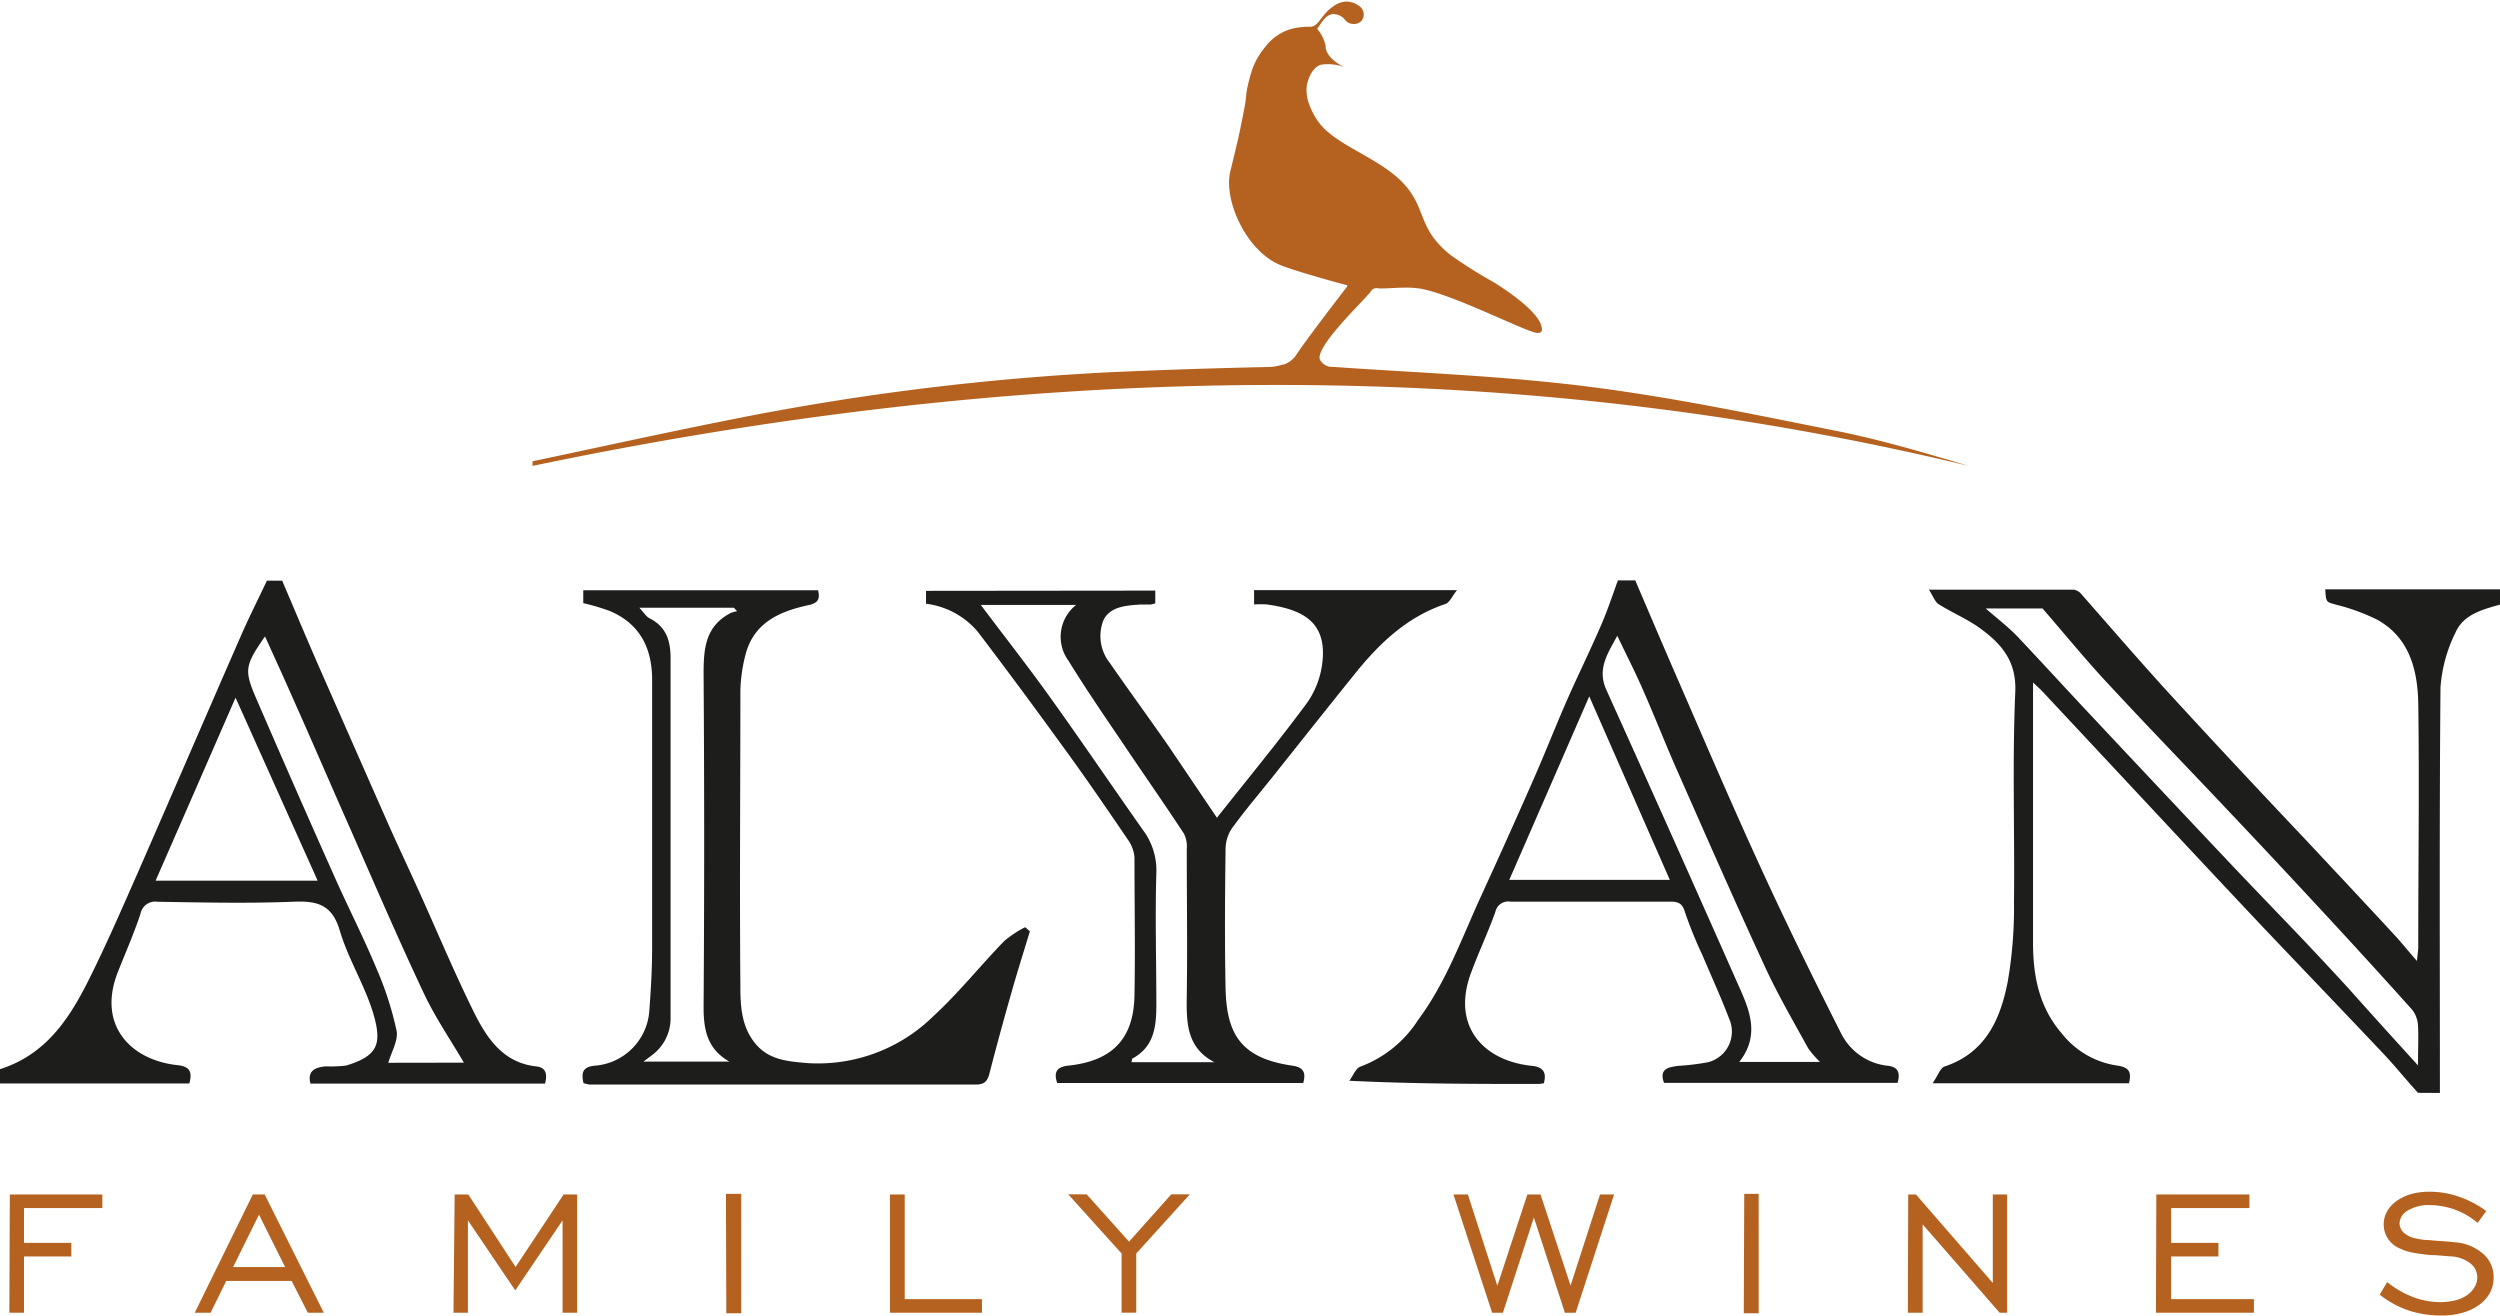 <svg id="Capa_1" data-name="Capa 1" xmlns="http://www.w3.org/2000/svg" viewBox="0 0 211.31 111.22"><defs><style>.cls-1,.cls-3{fill:#b56221;}.cls-1,.cls-2{fill-rule:evenodd;}.cls-2{fill:#1d1d1b;}</style></defs><title>logo ALYAN codorniz</title><path class="cls-1" d="M313,97.64c7.18.5,14.39.76,21.53,1.66s13.92,2.33,20.84,3.71c3.84.76,7.6,1.87,11.38,3-40.47-9.77-80.92-8.45-121.39,0,0-.13,0-.26,0-.39,5.58-1.18,11.16-2.41,16.75-3.52a218.16,218.16,0,0,1,31.9-4q6.81-.31,13.61-.45a4.28,4.28,0,0,0,1.16-.21l.1,0a2.24,2.24,0,0,0,1-.76c.69-1.1,4.22-5.69,4.29-5.77a.35.35,0,0,0,.05-.08s0-.07,0-.09,0,0,0,0h0c-.05,0-4.44-1.19-5.71-1.73-2.83-1.21-4.73-5.43-4.18-7.84.08-.37.68-2.74.88-3.78,0-.06.1-.48.2-1s.15-.76.16-.84c.13-.76.08-.83.2-1.45.08-.42.18-.76.23-.95a7.41,7.41,0,0,1,.25-.8,6.14,6.14,0,0,1,1-1.7,4.65,4.65,0,0,1,.66-.72,4.33,4.33,0,0,1,1-.64,4.66,4.66,0,0,1,1-.31,8.64,8.64,0,0,1,.86-.09l.34,0c.7,0,.92-1.05,1.93-1.72a2,2,0,0,1,1.11-.41,1.87,1.87,0,0,1,1.1.39.86.86,0,0,1,.27.31,1.06,1.06,0,0,1,.09.28.85.85,0,0,1-.2.67.82.82,0,0,1-.51.24,1,1,0,0,1-.56-.09c-.3-.15-.31-.33-.57-.51a1.25,1.25,0,0,0-.82-.22c-.66.1-1,.94-1.19,1.12a.21.21,0,0,0-.06.1s0,.08.05.1a3.19,3.19,0,0,1,.65,1.38c0,.11,0,.09,0,.17.21,1,1.53,1.57,1.52,1.58h0A4,4,0,0,0,312,72.1c-.89.28-1.16,1.59-1.18,1.68a3.23,3.23,0,0,0,.2,1.69,5.86,5.86,0,0,0,.92,1.66c1.41,1.71,4.41,2.68,6.46,4.45,2.73,2.37,1.48,4.21,4.63,6.66a40.52,40.52,0,0,0,3.53,2.22s3.58,2.13,4.07,3.69c0,.09.12.36,0,.51a.43.43,0,0,1-.34.11c-.82,0-7.36-3.4-10.07-3.77-1.17-.16-2.88.07-3.38,0a.62.62,0,0,0-.45.07.44.44,0,0,0-.16.17c-.3.52-4.89,4.79-4.29,5.83a1.23,1.23,0,0,0,.42.42,1.16,1.16,0,0,0,.59.15" transform="translate(-200.35 -66.63)"/><path class="cls-2" d="M404.73,159c-1-1.09-1.89-2.21-2.89-3.27-3.4-3.6-6.83-7.17-10.24-10.76q-3.93-4.17-7.84-8.36L373,125.09c-.19-.2-.4-.39-.81-.77v1.47c0,6.84,0,13.68,0,20.52,0,2.82.51,5.47,2.47,7.72a7.29,7.29,0,0,0,4.54,2.65c1.06.14,1.35.48,1.1,1.51h-16.6c.43-.61.65-1.28,1-1.41,3.48-1.15,4.73-4,5.35-7.17a36.39,36.39,0,0,0,.53-6.69c.07-5.94-.15-11.88.11-17.81.11-2.56-1.13-4-2.82-5.26-1.12-.85-2.46-1.4-3.66-2.15-.3-.19-.45-.65-.82-1.23,4.33,0,8.3,0,12.26,0a1.08,1.08,0,0,1,.65.41c2.64,3,5.22,6,7.91,8.92,3.67,4,7.42,8,11.13,11.92,2.44,2.61,4.88,5.21,7.3,7.83.63.67,1.2,1.4,2,2.3.05-.57.11-.88.11-1.19,0-6.88.1-13.76,0-20.64-.06-2.75-.74-5.49-3.45-7a16.82,16.82,0,0,0-3.5-1.28c-.82-.24-.85-.16-.91-1.3h14.82v1.28c-1.5.42-3.13.83-3.81,2.37a12.47,12.47,0,0,0-1.27,4.64c-.1,11.43-.05,22.85-.05,34.28Zm0-2.34c0-1.41.05-2.38,0-3.35a2.38,2.38,0,0,0-.5-1.34q-4.08-4.55-8.22-9-3.76-4.06-7.58-8.09c-3.21-3.4-6.47-6.76-9.65-10.19-2-2.12-3.81-4.35-5.79-6.63h-4.8c1,.87,1.93,1.58,2.73,2.42,2,2.12,4,4.31,6,6.44q6.11,6.52,12.23,13c1.9,2,3.83,4,5.74,6,1.31,1.39,2.62,2.78,3.91,4.19C400.66,152.2,402.56,154.3,404.74,156.69Z" transform="translate(-200.35 -66.63)"/><path class="cls-2" d="M338.57,115.69c1,2.34,2,4.68,3,7,2.5,5.73,4.95,11.49,7.56,17.18,2.18,4.76,4.49,9.46,6.85,14.13a5,5,0,0,0,4,2.72c.81.11,1,.61.76,1.44H341c-.45-1.21.41-1.33,1.2-1.44a20.4,20.4,0,0,0,2.49-.3,2.67,2.67,0,0,0,1.82-3.67c-.69-1.82-1.51-3.6-2.27-5.4a34.84,34.84,0,0,1-1.48-3.65c-.23-.79-.64-.86-1.29-.86q-6.72,0-13.45,0a1.12,1.12,0,0,0-1.28.88c-.6,1.68-1.37,3.31-2,5-1.8,4.62,1,7.59,5.1,8,.92.1,1.26.53,1,1.47a4.1,4.1,0,0,1-.49.06c-5.21,0-10.42,0-15.95-.27.31-.41.55-1.07.95-1.2a9.89,9.89,0,0,0,4.87-3.95c2.38-3.2,3.69-6.92,5.33-10.49q2.22-4.83,4.36-9.7c1-2.26,1.89-4.55,2.88-6.81.92-2.09,1.93-4.14,2.84-6.24.56-1.27,1-2.6,1.47-3.9Zm-1.52,4.68c-.86,1.57-1.71,2.84-.92,4.58q5.47,12.11,10.84,24.24c1,2.3,2.38,4.67.39,7.2h6.82a8.87,8.87,0,0,1-1-1.16c-1.26-2.31-2.6-4.58-3.7-7-2.5-5.41-4.9-10.88-7.31-16.34-1-2.25-1.89-4.54-2.88-6.79C338.64,123.58,337.86,122.07,337.05,120.37Zm-2.37,5.12c-2.29,5.26-4.5,10.34-6.76,15.51h13.57Z" transform="translate(-200.35 -66.63)"/><path class="cls-2" d="M200.35,157c4.38-1.39,6.32-5.06,8.12-8.81,1.25-2.59,2.4-5.24,3.56-7.87,2.89-6.61,5.75-13.24,8.64-19.85.7-1.61,1.49-3.17,2.24-4.76h1.29c1.05,2.46,2.08,4.92,3.15,7.36q2.9,6.6,5.81,13.19c.86,1.94,1.77,3.85,2.64,5.78,1.55,3.43,3,6.91,4.67,10.27,1.08,2.14,2.45,4.16,5.22,4.46.84.09.93.7.73,1.45H226.59c-.29-1.15.47-1.36,1.26-1.46a10.48,10.48,0,0,0,1.78-.07c2.56-.8,3.06-1.72,2.28-4.36-.72-2.43-2.14-4.65-2.85-7.08-.67-2.24-2-2.49-4-2.4-3.79.15-7.6.06-11.4,0a1.26,1.26,0,0,0-1.43,1c-.56,1.7-1.29,3.34-1.94,5-1.72,4.44,1.11,7.39,5.06,7.81.92.1,1.32.46,1,1.55H200.35Zm39.21-.55c-1.17-2-2.48-3.9-3.45-6-2.21-4.69-4.25-9.45-6.34-14.19-1.54-3.48-3.05-7-4.59-10.44-.78-1.78-1.59-3.54-2.43-5.4-1.65,2.39-1.77,2.81-.85,5q3.33,7.71,6.75,15.37c1.14,2.56,2.42,5.06,3.5,7.65a27.89,27.89,0,0,1,1.72,5.31c.16.82-.44,1.79-.7,2.71Zm-19.3-30.85c-2.32,5.32-4.52,10.36-6.76,15.47h13.7Z" transform="translate(-200.35 -66.63)"/><path class="cls-2" d="M298,116.55v1.08a3.4,3.4,0,0,1-.41.1c-.3,0-.6,0-.89,0-1.2.08-2.55.18-3.09,1.34a3.65,3.65,0,0,0,.55,3.6c1.64,2.37,3.35,4.7,5,7.08,1.35,2,2.66,3.94,4.05,6,2.62-3.31,5.2-6.44,7.61-9.7a7.38,7.38,0,0,0,1.3-3.42c.4-3.4-1.61-4.48-4.69-4.91a9.68,9.68,0,0,0-1.08,0v-1.21H323.5c-.43.54-.63,1.07-1,1.18-3.21,1.08-5.53,3.29-7.58,5.83-2.38,2.95-4.72,5.91-7.08,8.87-1.13,1.41-2.3,2.79-3.36,4.25a3.19,3.19,0,0,0-.54,1.73c-.05,3.93-.08,7.86,0,11.79s1.34,5.93,5.68,6.55c.87.12,1.15.58.88,1.46H289.71c-.33-.95,0-1.37.94-1.47,3.72-.39,5.53-2.27,5.59-5.95.07-3.89,0-7.78,0-11.66a3,3,0,0,0-.55-1.48c-1.84-2.7-3.68-5.4-5.59-8q-3.5-4.84-7.11-9.59a6.83,6.83,0,0,0-4.37-2.36v-1.09Zm-14.75,1.21c1.92,2.56,3.95,5.14,5.86,7.81,2.66,3.71,5.22,7.49,7.85,11.22a5.67,5.67,0,0,1,1.13,3.61c-.11,3.72,0,7.43,0,11.15,0,1.82-.18,3.55-2,4.54-.07,0-.07.21-.1.32h7c-2.35-1.23-2.36-3.35-2.33-5.56.06-4.14,0-8.29,0-12.43a2.43,2.43,0,0,0-.24-1.33c-1.75-2.66-3.57-5.26-5.34-7.9-1.5-2.21-3-4.41-4.41-6.7a3.43,3.43,0,0,1,.64-4.73Z" transform="translate(-200.35 -66.63)"/><path class="cls-2" d="M249.67,158.18c-.25-1.05.06-1.42,1.13-1.49a5,5,0,0,0,4.42-4.46c.14-1.82.25-3.64.25-5.46q0-11.34,0-22.68c0-2.64-1-4.73-3.59-5.82a17.82,17.82,0,0,0-2.23-.66v-1.09h19.85c.17.76,0,1.08-.82,1.26-2.46.53-4.67,1.5-5.34,4.28a13,13,0,0,0-.41,3c0,8.29-.07,16.57,0,24.86,0,1.75.07,3.61,1.41,5.08,1.13,1.24,2.66,1.34,4.15,1.48a13.91,13.91,0,0,0,10.7-3.91c2.18-2,4-4.3,6.06-6.42A9.58,9.58,0,0,1,287,145l.4.35c-.51,1.69-1.05,3.38-1.53,5.08-.65,2.28-1.28,4.57-1.87,6.87-.16.67-.4,1-1.16,1q-16.34,0-32.68,0A3.5,3.5,0,0,1,249.67,158.18ZM254.39,118c.4.43.58.75.86.89,1.45.73,1.79,1.95,1.78,3.46q0,15.13,0,30.26a3.86,3.86,0,0,1-1.62,3.24l-.67.51H262c-1.89-1.07-2.19-2.72-2.18-4.68q.1-14,0-28.07c0-2.18.15-4.05,2.29-5.17a3.06,3.06,0,0,1,.54-.15l-.27-.29Z" transform="translate(-200.35 -66.63)"/><path class="cls-3" d="M201.18,167.59H209v1.15h-6.62v2.94h4v1.15h-4v4.76h-1.24Z" transform="translate(-200.35 -66.63)"/><path class="cls-3" d="M221.72,167.59h1l5,10h-1.35L225,174.9h-5.53l-1.32,2.69h-1.34Zm2.73,6.14-2.21-4.43-2.19,4.43Z" transform="translate(-200.35 -66.63)"/><path class="cls-3" d="M238.78,167.59h1.15l4,6.13,4.06-6.13h1.14v10h-1.23v-7.81l-4,5.92-4-5.92v7.81h-1.22Z" transform="translate(-200.35 -66.63)"/><path class="cls-3" d="M261.71,167.54H263v10.09h-1.26Z" transform="translate(-200.35 -66.63)"/><path class="cls-3" d="M275.57,167.59h1.25v8.85h6.53v1.15h-7.78Z" transform="translate(-200.35 -66.63)"/><path class="cls-3" d="M295.15,172.58l-4.51-5h1.56l3.58,4,3.57-4h1.57l-4.53,5v5h-1.24Z" transform="translate(-200.35 -66.63)"/><path class="cls-3" d="M323.2,167.59h1.22l2.49,7.72,2.54-7.72h1.11l2.54,7.7,2.49-7.7h1.19l-3.25,10h-.91L330,169.54l-2.62,8.05h-.91Z" transform="translate(-200.35 -66.63)"/><path class="cls-3" d="M347.78,167.54H349v10.09h-1.26Z" transform="translate(-200.35 -66.63)"/><path class="cls-3" d="M361.64,167.59h.65l6.5,7.48v-7.48H370v10h-.63l-6.51-7.47v7.47h-1.25Z" transform="translate(-200.35 -66.63)"/><path class="cls-3" d="M382.61,167.59h7.87v1.15h-6.62v2.94h4v1.15h-4v3.61h7v1.15h-8.28Z" transform="translate(-200.35 -66.63)"/><path class="cls-3" d="M402.12,175a8.4,8.4,0,0,0,2.21,1.27,6.57,6.57,0,0,0,2.26.42,5.16,5.16,0,0,0,1.3-.15,3.11,3.11,0,0,0,1-.45,2.07,2.07,0,0,0,.62-.67,1.59,1.59,0,0,0,.23-.82,1.52,1.52,0,0,0-.59-1.19,3,3,0,0,0-1.75-.59l-1.22-.1q-.57,0-1.08-.09a9.12,9.12,0,0,1-1-.16,3.79,3.79,0,0,1-.84-.29,2.19,2.19,0,0,1-1.43-2.05,2.22,2.22,0,0,1,.27-1.08,2.7,2.7,0,0,1,.78-.88,4,4,0,0,1,1.22-.6,5.71,5.71,0,0,1,1.61-.21,7.47,7.47,0,0,1,2.48.42,8.81,8.81,0,0,1,2.31,1.21l-.73,1a6.35,6.35,0,0,0-4-1.5,3.43,3.43,0,0,0-1.89.45,1.3,1.3,0,0,0-.71,1.09,1.1,1.1,0,0,0,.48.89,2,2,0,0,0,.74.35,6.22,6.22,0,0,0,1,.17c.35,0,.72.06,1.13.08s.84.06,1.3.11a4.08,4.08,0,0,1,2.44,1,2.58,2.58,0,0,1,.86,2,2.79,2.79,0,0,1-.29,1.24,3.09,3.09,0,0,1-.86,1,4.25,4.25,0,0,1-1.38.69,6.06,6.06,0,0,1-1.88.26,8.88,8.88,0,0,1-2.77-.42,8.32,8.32,0,0,1-2.45-1.34Z" transform="translate(-200.35 -66.63)"/></svg>